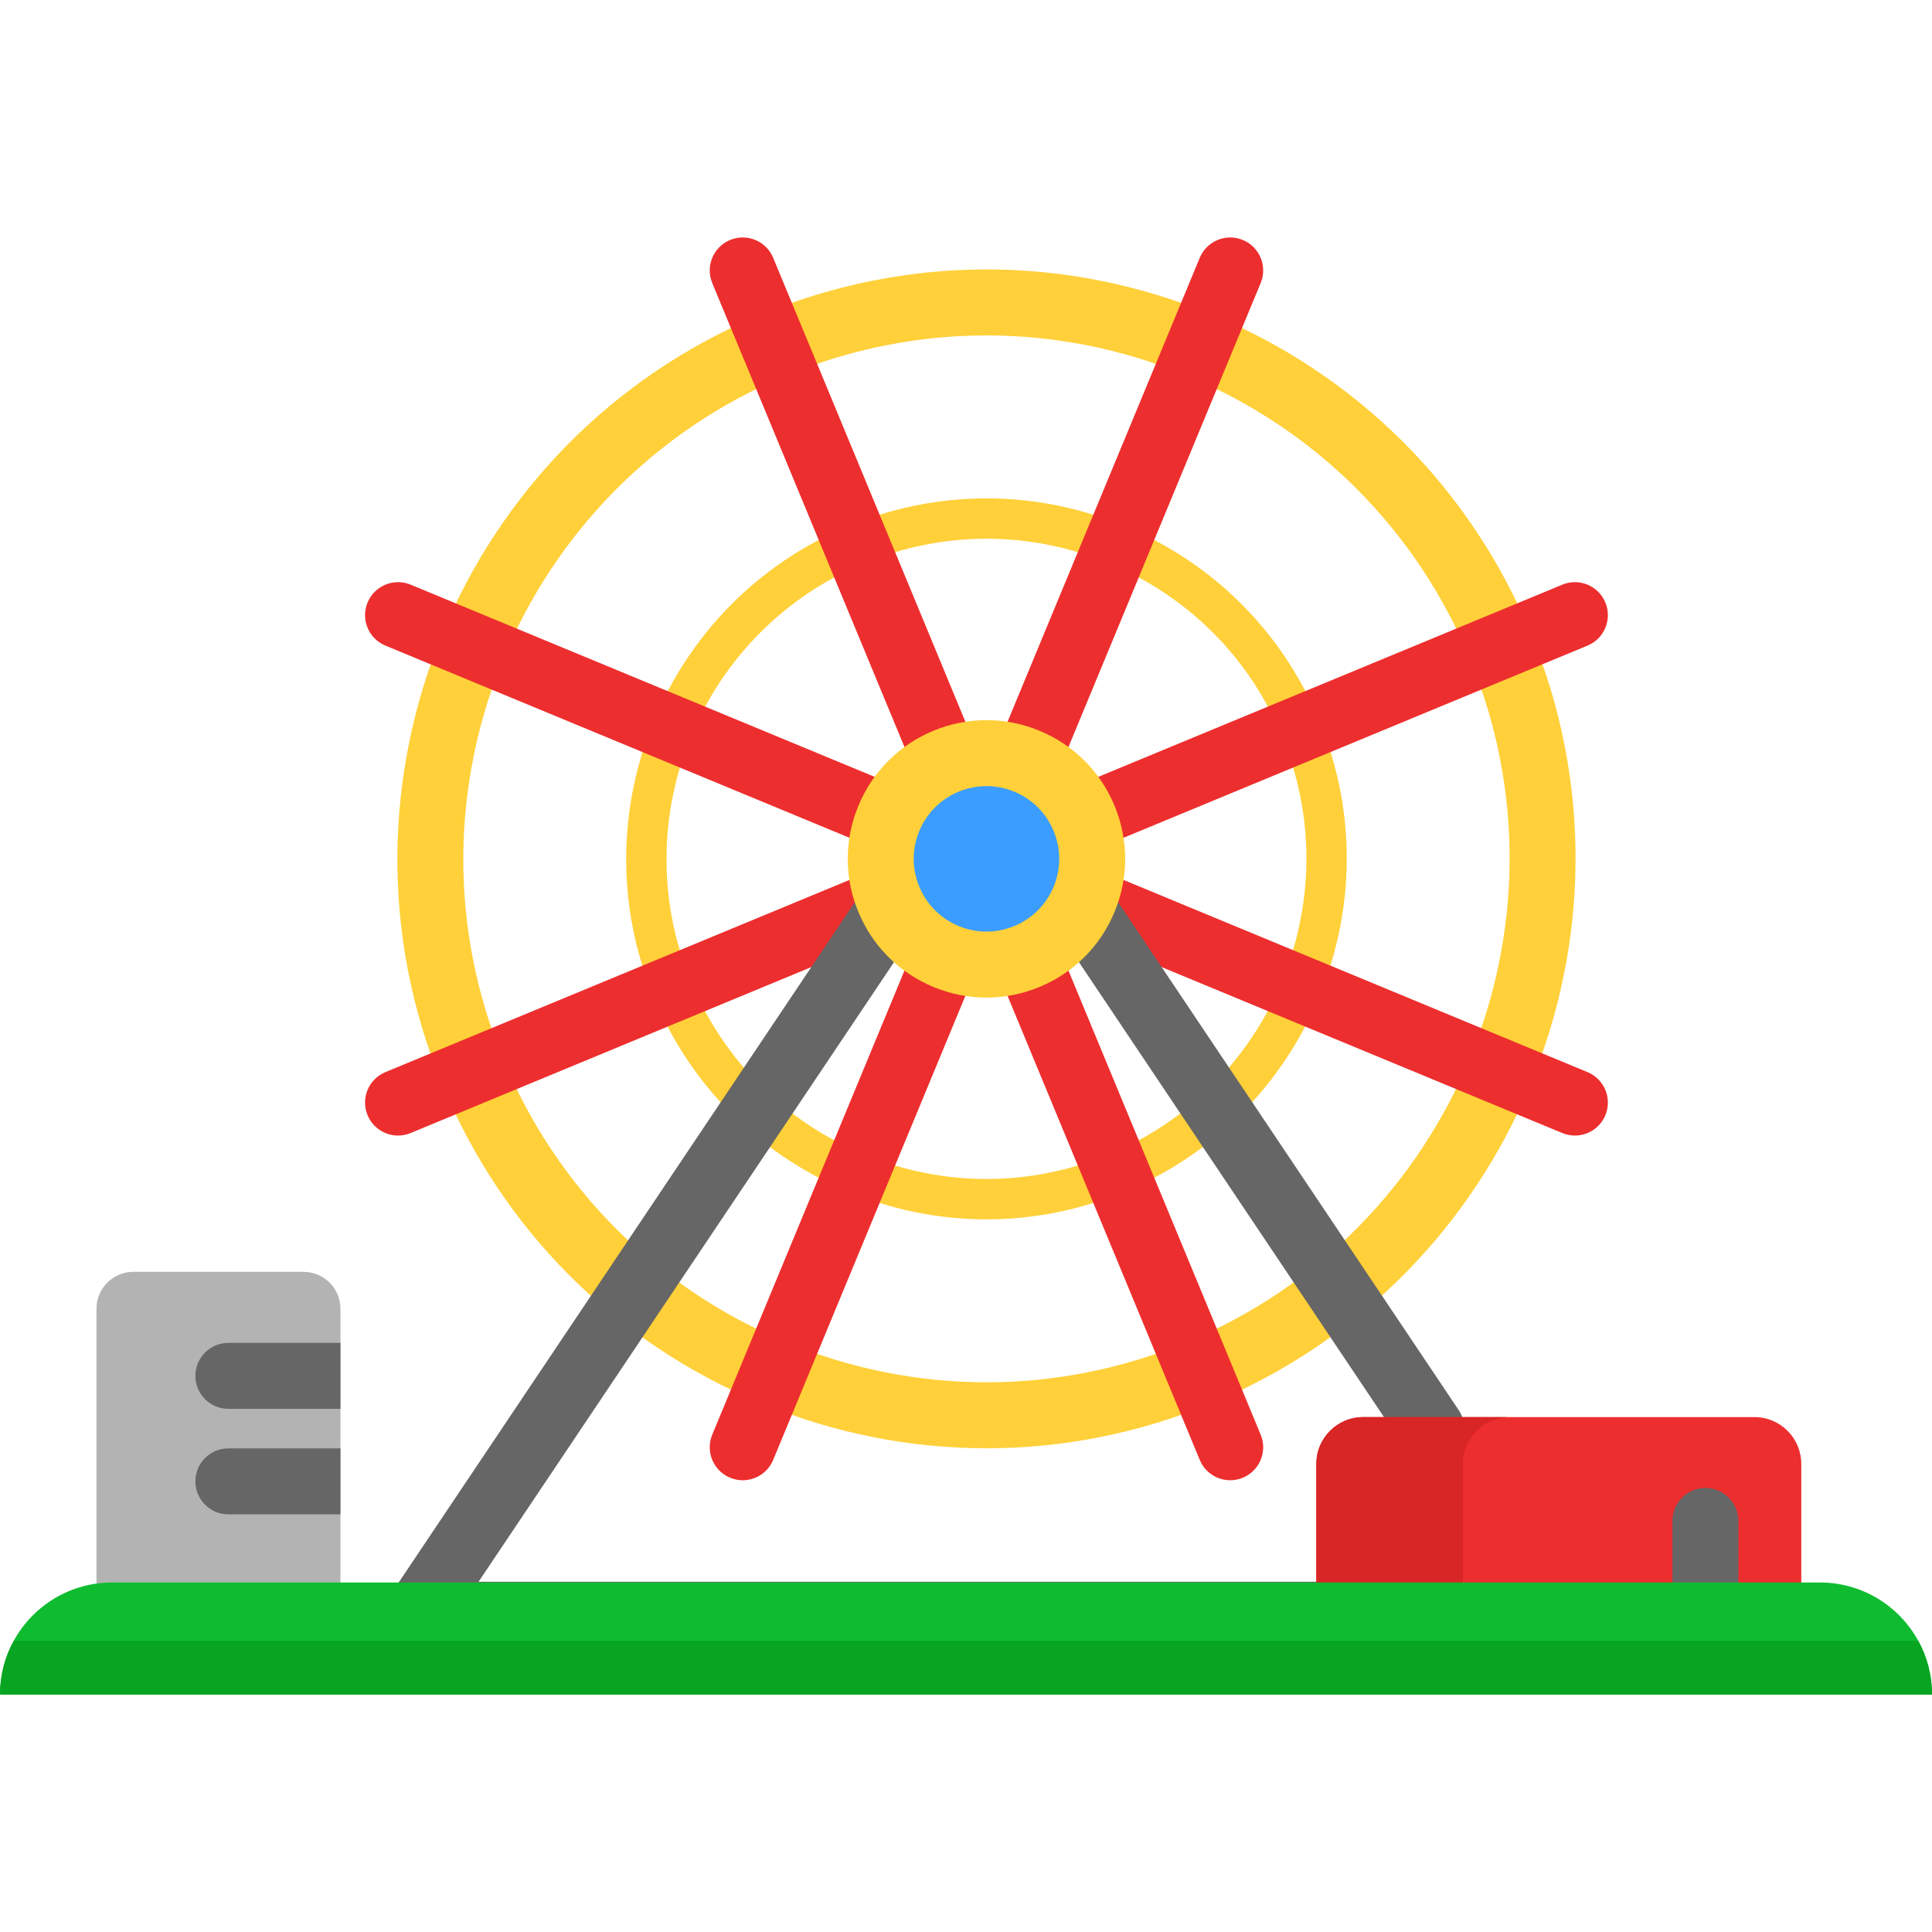 <?xml version="1.0" encoding="iso-8859-1"?>
<!-- Uploaded to: SVG Repo, www.svgrepo.com, Generator: SVG Repo Mixer Tools -->
<svg xmlns="http://www.w3.org/2000/svg" xmlns:xlink="http://www.w3.org/1999/xlink" version="1.1" id="Layer_1"  viewBox="0 0 439.48 439.48" xml:space="preserve" width="512" height="512">
<g>
	<path style="fill:#FFD039;" d="M224.396,329.446c-17.375,0-34.745-3.424-51.281-10.273c-33.069-13.698-58.825-39.453-72.522-72.523   c-28.276-68.266,4.257-146.809,72.522-175.085c33.068-13.698,69.494-13.698,102.563,0c33.069,13.698,58.825,39.454,72.522,72.523   c28.276,68.266-4.257,146.809-72.522,175.086C259.146,326.021,241.768,329.446,224.396,329.446z M224.396,76.299   c-15.429,0-30.857,3.041-45.541,9.124c-60.624,25.111-89.516,94.863-64.405,155.487c12.165,29.368,35.037,52.24,64.405,64.405   c29.367,12.165,61.715,12.165,91.082,0c60.624-25.111,89.516-94.862,64.405-155.487c-12.165-29.367-35.037-52.24-64.405-64.405   C255.254,79.341,239.825,76.299,224.396,76.299z"/>
	<path style="fill:#FFD039;" d="M224.396,277.37c-10.626,0-21.25-2.094-31.363-6.283c-20.225-8.378-35.977-24.13-44.354-44.355   c-17.294-41.751,2.603-89.787,44.354-107.081c20.224-8.377,42.502-8.377,62.727,0c20.225,8.377,35.977,24.13,44.354,44.355   c17.294,41.751-2.603,89.788-44.354,107.082C245.649,275.275,235.021,277.37,224.396,277.37z M224.396,122.546   c-9.436,0-18.872,1.86-27.853,5.58c-37.077,15.358-54.747,58.018-39.39,95.095c7.44,17.961,21.429,31.95,39.39,39.39   c17.961,7.44,37.745,7.44,55.705,0c37.077-15.358,54.747-58.017,39.39-95.095c-7.44-17.961-21.429-31.95-39.39-39.39   C243.269,124.406,233.833,122.546,224.396,122.546z"/>
	<path style="fill:#ED2E2E;" d="M215.202,180.659c-2.943,0-5.735-1.743-6.932-4.632l-39.071-94.323   c-0.052-0.111-0.102-0.223-0.149-0.338l-7.03-16.98c-1.584-3.827,0.233-8.214,4.061-9.799c3.827-1.585,8.214,0.233,9.799,4.06   l6.891,16.643c0.052,0.11,0.102,0.222,0.148,0.336l39.21,94.66c1.586,3.827-0.231,8.214-4.059,9.799   C217.131,180.475,216.158,180.659,215.202,180.659z"/>
	<path style="fill:#ED2E2E;" d="M279.843,336.719c-2.943,0-5.735-1.743-6.932-4.631l-46.24-111.641   c-1.586-3.827,0.231-8.214,4.059-9.799c3.826-1.586,8.214,0.232,9.799,4.059l46.24,111.639c1.586,3.827-0.231,8.214-4.059,9.8   C281.771,336.535,280.799,336.719,279.843,336.719z"/>
	<path style="fill:#ED2E2E;" d="M233.587,180.659c-0.957,0-1.929-0.184-2.867-0.573c-3.827-1.585-5.645-5.972-4.059-9.799   l46.251-111.642c1.586-3.826,5.977-5.642,9.8-4.056c3.827,1.586,5.643,5.974,4.056,9.801l-46.249,111.637   C239.322,178.916,236.53,180.659,233.587,180.659z"/>
	<path style="fill:#ED2E2E;" d="M168.946,336.719c-0.956,0-1.928-0.184-2.866-0.573c-3.827-1.584-5.645-5.971-4.061-9.799   l46.241-111.641c1.585-3.827,5.976-5.643,9.799-4.059c3.827,1.585,5.645,5.973,4.059,9.799l-46.239,111.639   C174.683,334.975,171.89,336.719,168.946,336.719z"/>
	<path style="fill:#ED2E2E;" d="M246.612,193.669c-2.943,0-5.735-1.743-6.932-4.632c-1.586-3.827,0.231-8.214,4.059-9.799   l111.642-46.241c3.827-1.583,8.214,0.233,9.799,4.061c1.584,3.827-0.233,8.214-4.061,9.799l-111.64,46.24   C248.541,193.485,247.568,193.669,246.612,193.669z"/>
	<path style="fill:#ED2E2E;" d="M90.543,258.31c-2.943,0-5.736-1.744-6.933-4.633c-1.584-3.827,0.233-8.214,4.061-9.799   l111.648-46.24c3.826-1.586,8.214,0.232,9.8,4.059c1.585,3.827-0.233,8.214-4.06,9.799l-111.65,46.24   C92.471,258.125,91.499,258.31,90.543,258.31z"/>
	<path style="fill:#ED2E2E;" d="M358.247,258.31c-0.956,0-1.928-0.184-2.866-0.572l-111.642-46.24   c-3.827-1.585-5.645-5.972-4.059-9.799c1.586-3.827,5.976-5.643,9.799-4.059l111.64,46.24c3.827,1.584,5.645,5.971,4.061,9.799   C363.983,256.565,361.19,258.31,358.247,258.31z"/>
	<path style="fill:#ED2E2E;" d="M202.187,193.669c-0.956,0-1.928-0.184-2.866-0.573L87.669,146.856   c-3.826-1.586-5.644-5.973-4.058-9.8c1.586-3.827,5.977-5.642,9.8-4.058l111.647,46.239c3.827,1.585,5.645,5.972,4.061,9.799   C207.923,191.926,205.13,193.669,202.187,193.669z"/>
	<path style="fill:#666666;" d="M353.989,374.808H94.8c-2.77,0-5.313-1.526-6.617-3.97c-1.304-2.444-1.154-5.407,0.388-7.707   l106.35-158.61c2.308-3.44,6.967-4.359,10.406-2.052c3.44,2.307,4.359,6.966,2.053,10.406l-98.521,146.933h245.131   c4.143,0,7.5,3.358,7.5,7.5S358.132,374.808,353.989,374.808z"/>
	<path style="fill:#666666;" d="M325.616,332.478c-2.417,0-4.789-1.166-6.236-3.324l-77.97-116.29   c-2.307-3.44-1.388-8.099,2.053-10.406c3.44-2.307,8.099-1.387,10.406,2.053l77.97,116.29c2.307,3.44,1.388,8.099-2.053,10.406   C328.504,332.067,327.052,332.478,325.616,332.478z"/>
	<path style="fill:#ED2E2E;" d="M399.087,322.353h-88.999c-5.885,0-10.656,4.771-10.656,10.656v34.299h110.31v-34.299   C409.743,327.123,404.972,322.353,399.087,322.353z"/>
	<path style="fill:#D82525;" d="M343.422,322.353h-33.333c-5.885,0-10.656,4.771-10.656,10.656v34.299h33.333v-34.299   C332.766,327.123,337.537,322.353,343.422,322.353z"/>
	<path style="fill:#B3B3B3;" d="M77.443,297.716v69.595h-55.5v-69.595c0-4.642,3.763-8.405,8.405-8.405h38.69   C73.68,289.311,77.443,293.074,77.443,297.716z"/>
	<path style="fill:#666666;" d="M77.443,305.471v15h-25.5c-4.14,0-7.5-3.35-7.5-7.5c0-4.14,3.36-7.5,7.5-7.5H77.443z"/>
	<path style="fill:#666666;" d="M77.443,329.471v15h-25.5c-4.14,0-7.5-3.36-7.5-7.5s3.36-7.5,7.5-7.5H77.443z"/>
	<path style="fill:#666666;" d="M387.929,374.808c-4.143,0-7.5-3.358-7.5-7.5v-21.335c0-4.142,3.357-7.5,7.5-7.5s7.5,3.358,7.5,7.5   v21.335C395.429,371.45,392.071,374.808,387.929,374.808z"/>
	<circle style="fill:#3B9DFF;" cx="224.396" cy="195.369" r="24.039"/>
	<path style="fill:#FFD039;" d="M224.396,226.925c-4.09,0-8.178-0.806-12.069-2.418c-7.783-3.224-13.846-9.286-17.069-17.069   c-3.224-7.783-3.224-16.355,0.001-24.139c3.224-7.783,9.285-13.845,17.068-17.069c7.782-3.224,16.356-3.224,24.139,0   c7.783,3.224,13.846,9.286,17.069,17.069c3.224,7.783,3.224,16.355-0.001,24.139c-3.224,7.783-9.285,13.845-17.068,17.069   C232.575,226.119,228.485,226.925,224.396,226.925z M224.396,178.82c-2.145,0-4.288,0.423-6.329,1.268   c-4.081,1.691-7.261,4.869-8.951,8.951s-1.69,8.577,0,12.658c1.69,4.082,4.869,7.26,8.951,8.951c4.08,1.691,8.576,1.691,12.658,0   c4.081-1.69,7.261-4.869,8.951-8.951s1.69-8.577,0-12.658c0,0,0,0-0.001,0c-1.689-4.081-4.868-7.26-8.95-8.951   C228.686,179.243,226.541,178.82,224.396,178.82z"/>
	<g>
		<path style="fill:#0FBC30;" d="M439.48,385.464H0c0-4.43,1.13-8.59,3.12-12.22c1.17-2.14,2.64-4.09,4.35-5.8    c4.61-4.62,10.99-7.47,18.03-7.47h388.48c9.65,0,18.05,5.36,22.38,13.27C438.35,376.874,439.48,381.034,439.48,385.464z"/>
		<path style="fill:#07A521;" d="M439.48,385.464H0c0-4.43,1.13-8.59,3.12-12.22h433.24    C438.35,376.874,439.48,381.034,439.48,385.464z"/>
	</g>
</g>















</svg>